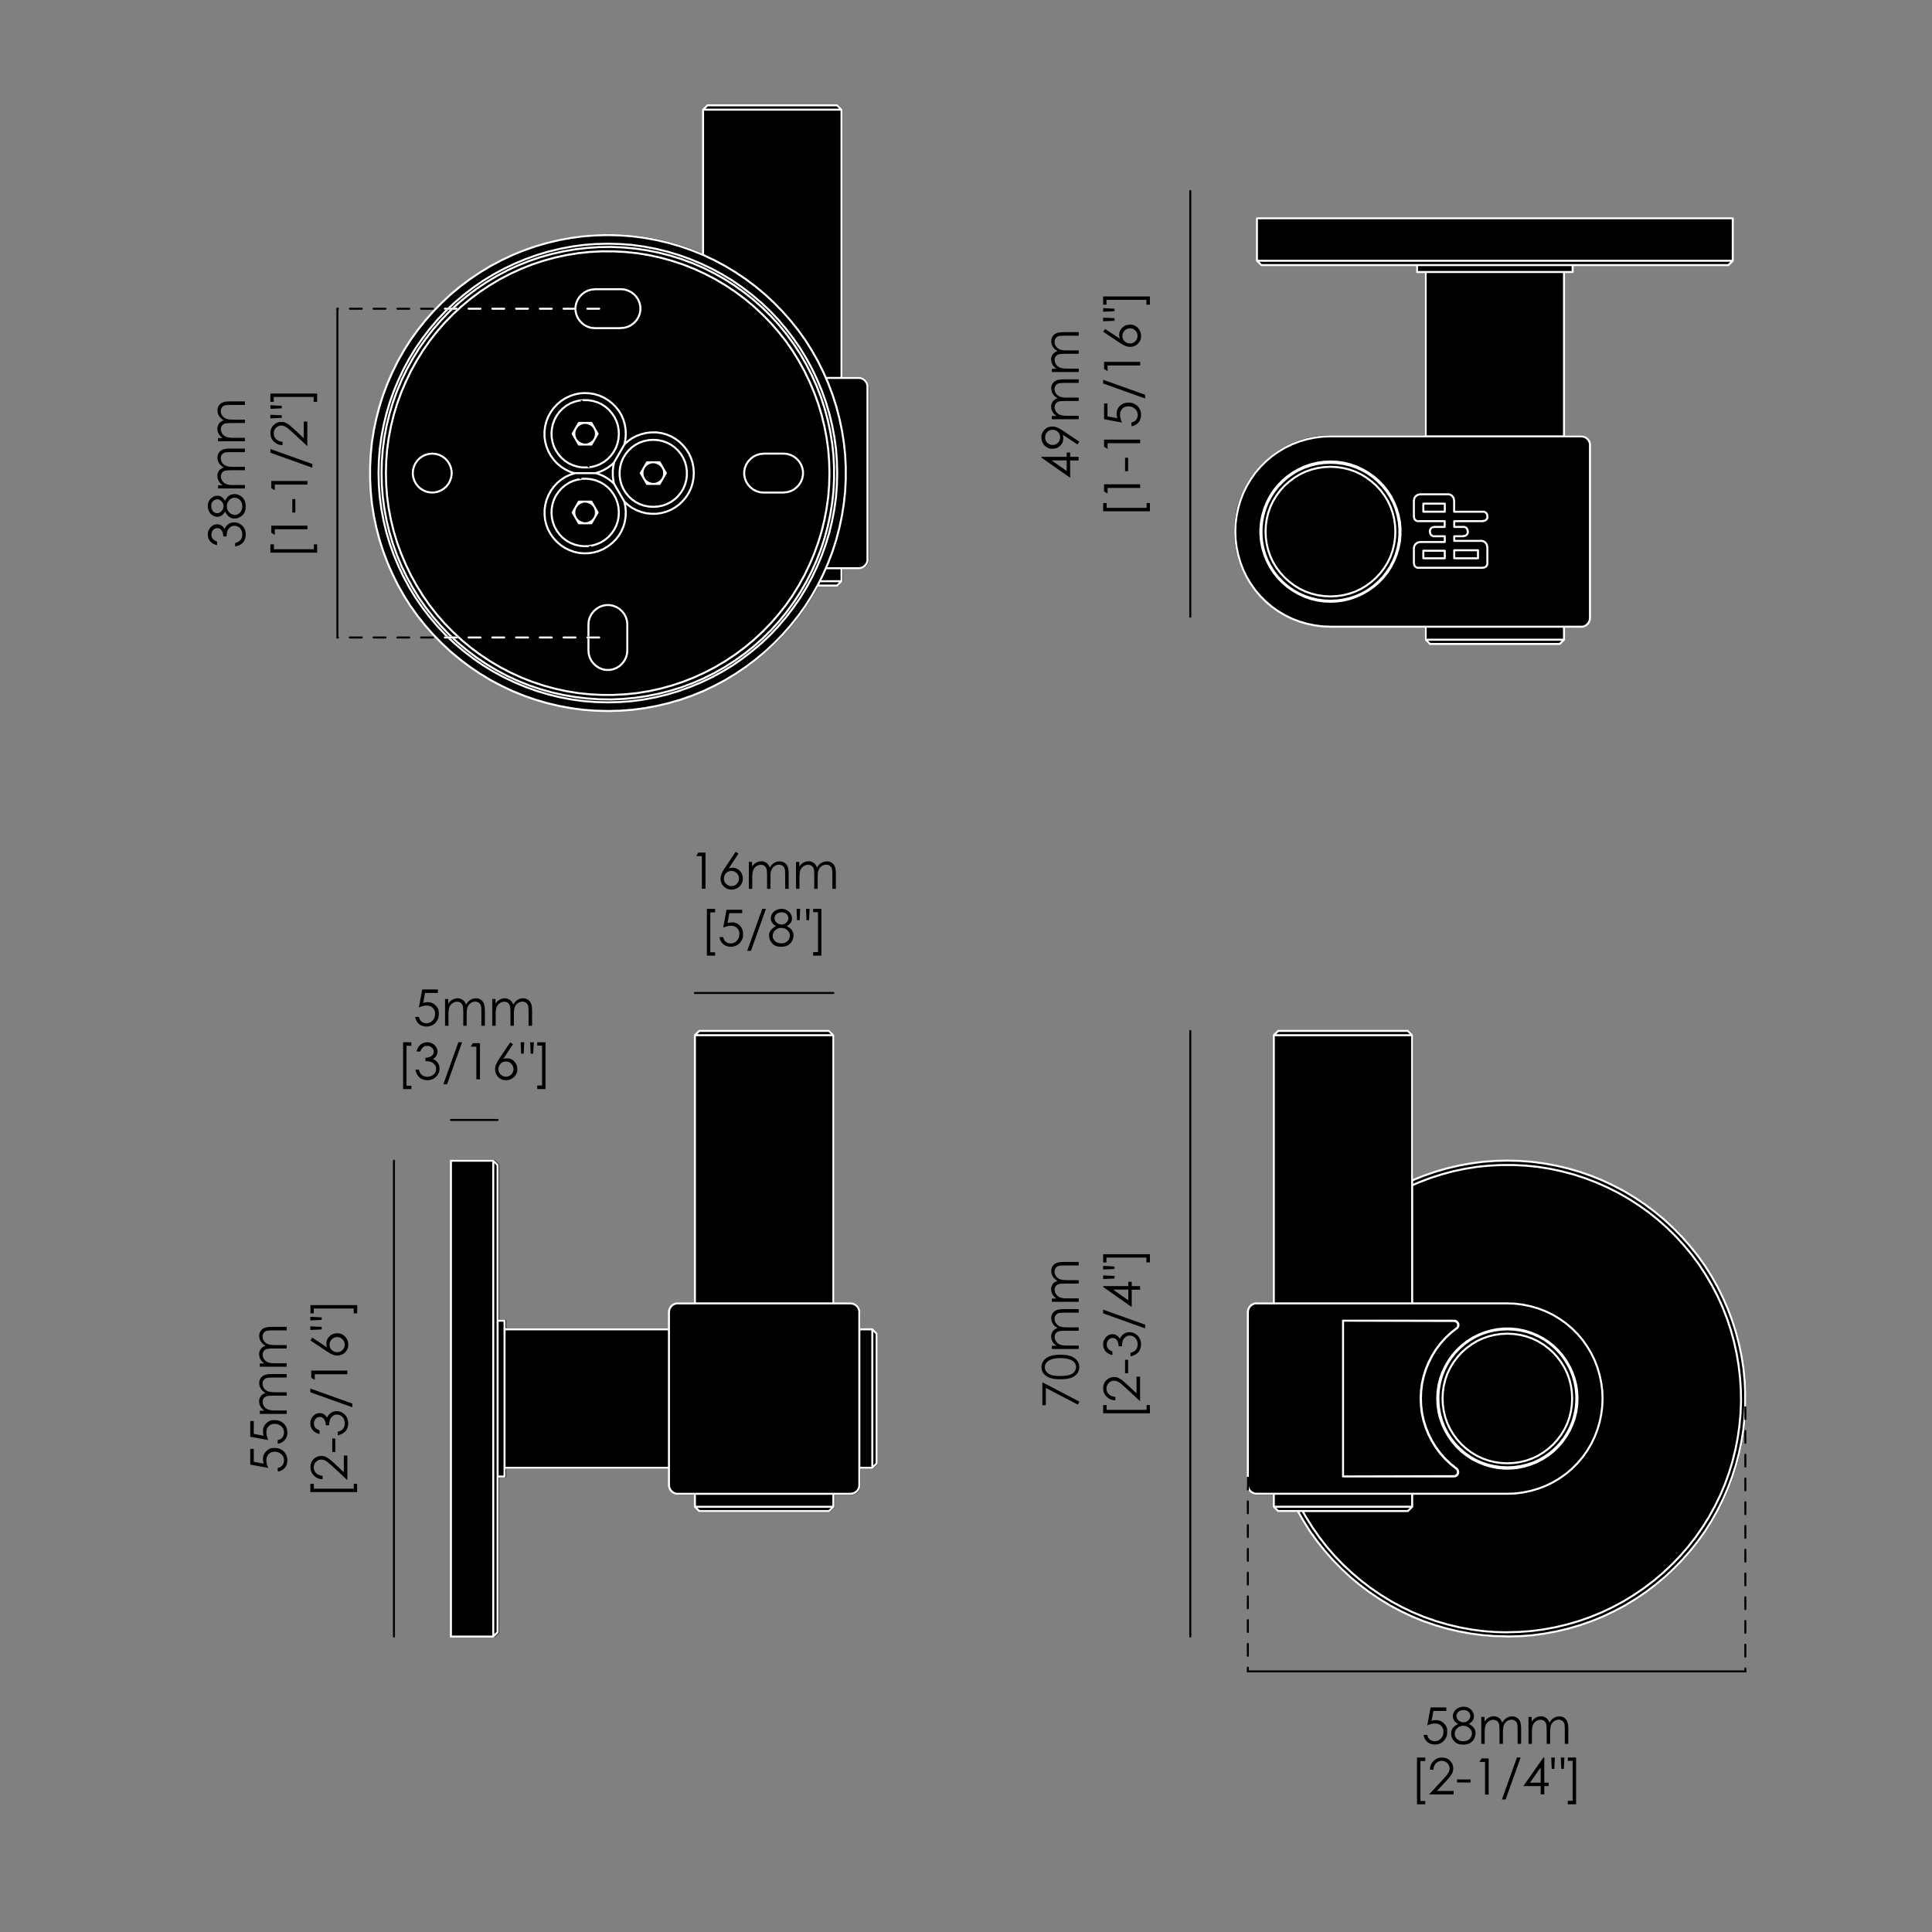 <svg xmlns="http://www.w3.org/2000/svg" id="Spacing_guide__x5B_PLEASE_HIDE_x5D_" version="1.1" viewBox="0 0 1920 1920"><rect x="0" y="0" width="1920" height="1920" fill="#808080" stroke="none"/><defs><style>.st0,.st1,.st2,.st3{fill:none;stroke-linecap:round;stroke-linejoin:round;stroke-width:2px}.st0,.st2{stroke:#000}.st1,.st3{stroke:#fff}.st2,.st3{stroke-dasharray:11.8 11.8}</style></defs><path d="m1735.4 1383.8-.6-12.2-1.3-12.2-1.9-12.1-2.5-12-3.1-11.8-3.7-11.6-4.3-11.4-4.9-11.2-5.5-10.9-6-10.6-6.6-10.3-7.1-10-7.6-9.6-8.1-9.2-8.5-8.8-9-8.3-9.4-7.8-9.8-7.3-10.1-6.8-10.5-6.3-10.8-5.7-11.1-5.2-11.3-4.6-11.5-4-11.7-3.4-11.9-2.8-12-2.2-12.1-1.6-12.2-.9-12.2-.3-12.2.3-12.2.9-12.1 1.6-12 2.2-11.9 2.8-11.7 3.4-11.5 4-9.8 4v-143.2c0-.1-.1-.3-.2-.4l-4.3-4.3s-.2-.2-.3-.2h-129.8s-.2 0-.2.2l-4.3 4.3s-.1.1-.1.2v266h-16.3l-1.7.2h-.2l-1.6.5h-.2l-1.5.8s-.1 0-.2.1l-1.3 1.1-.1.1-1.1 1.3s0 .1-.1.2l-.8 1.5v.2l-.5 1.6v.2l-.2 1.7v172.1l.2 1.7v.2l.5 1.6v.2l.8 1.5s0 .1.1.2l1.1 1.3.1.1 1.3 1.1s.1 0 .2.1l1.5.8h.2l1.6.5h.2l1.7.2h16.2v12.2c0 .1.1.2.2.3l4.3 4.3s.1.1.2.1h19.3l5.4 9.5 6.6 10.3 7.1 10 7.6 9.6 8.1 9.2 8.5 8.8 9 8.3 9.4 7.8 9.8 7.3 10.1 6.8 10.5 6.3 10.8 5.7 11.1 5.2 11.3 4.6 11.5 4 11.7 3.4 11.9 2.8 12 2.2 12.1 1.6 12.2.9 12.2.3 12.2-.3 12.2-.9 12.1-1.6 12-2.2 11.9-2.8 11.7-3.4 11.5-4 11.3-4.6 11.1-5.2 10.8-5.7 10.5-6.3 10.1-6.8 9.8-7.3 9.4-7.8 9-8.3 8.5-8.8 8.1-9.2 7.6-9.6 7.1-10 6.6-10.3 6-10.6 5.5-10.9 4.9-11.2 4.3-11.4 3.7-11.6 3.1-11.8 2.5-12 1.9-12.1 1.3-12.2.6-12.2v-12.2ZM872.1 1325c0-.1-.1-.2-.2-.3l-4.3-4.3s-.2-.2-.3-.2h-12.2V1304l-.2-1.7v-.2l-.5-1.6v-.2l-.8-1.5s0-.1-.1-.2l-1.1-1.3-.1-.1-1.3-1.1s-.1 0-.2-.1l-1.5-.8h-.2l-1.6-.5h-.2l-1.7-.2h-16.2v-266c0-.1-.1-.2-.2-.3l-4.3-4.3c-.1 0-.2-.2-.3-.2H695c-.1 0-.2.1-.3.2l-4.3 4.3s-.1.2-.2.2v266H674l-1.7.2h-.2l-1.6.5h-.2l-1.5.8s-.1 0-.2.1l-1.3 1.1-.1.1-1.1 1.3s0 .1-.1.2l-.8 1.5v.2l-.5 1.6v.2l-.2 1.7v16.2H503.1v-7.6c0-.6-.4-1-1-1h-5.9v-153.9q0-.3-.3-.6l-4.3-4.3s-.2-.1-.3-.2h-42.5c-.6 0-1 .4-1 1v472.9c0 .6.4 1 1 1h42.5c.1 0 .2-.1.3-.2l4.3-4.3s.1-.2.2-.3v-154.2h5.9c.6 0 1-.4 1-1v-7.5h161.4v16.2l.2 1.7v.2l.5 1.6v.2l.8 1.5s0 .1.1.2l1.1 1.3.1.1 1.3 1.1s.1 0 .2.1l1.5.8h.2l1.6.5h.2l1.7.2h16.2v12.3c0 .1.1.2.2.3l4.3 4.3s.2.2.3.2h129.8c.1 0 .2-.1.3-.2l4.3-4.3s.2-.2.2-.3v-12.3h16.2l1.7-.2h.2l1.6-.5h.2l1.5-.8s.1 0 .2-.1l1.3-1.1.1-.1 1.1-1.3s0-.1.1-.2l.8-1.5v-.2l.5-1.6v-.2l.2-1.7v-16.2h12.3c.1 0 .2-.1.3-.2l4.3-4.3s.1-.2.2-.3v-129.8ZM1722 215.9h-472.9c-.6 0-1 .4-1 1v42.5s0 .2.1.2l4.3 4.3s.2.2.3.2H1407v5.9c0 .6.4 1 1 1h7.6v161.4H1322l-7.9.3-7.8 1-7.7 1.6-7.6 2.3-7.4 2.9-7.1 3.5-6.8 4-6.4 4.6-6 5.1-5.6 5.6-5.1 6-4.6 6.4-4 6.8-3.5 7.1-2.9 7.4-2.3 7.6-1.6 7.7-1 7.8-.3 7.8.3 7.9 1 7.8 1.6 7.7 2.3 7.6 2.9 7.4 3.5 7.1 4 6.8 4.6 6.4 5.1 6 5.6 5.6 6 5.1 6.4 4.6 6.8 4 7.1 3.5 7.4 2.9 7.6 2.2 7.7 1.6 7.8 1 7.8.3h93.6v12.3s0 .2.1.2l4.3 4.3c.1.1.2.2.3.2h129.6c.1 0 .2-.1.3-.2l4.3-4.3s.2-.2.2-.3v-12.2h16.2l1.7-.2h.2l1.6-.5h.2l1.5-.8s.1 0 .2-.1l1.3-1.1.1-.1 1.1-1.3s0-.1.1-.2l.8-1.5v-.2l.5-1.6v-.2l.2-1.7v-172l-.2-1.7v-.2l-.5-1.6v-.2l-.8-1.5s0-.1-.1-.2l-1.1-1.3-.1-.1-1.3-1.1s-.1 0-.2-.1l-1.5-.8h-.2l-1.6-.5h-.2l-1.7-.2h-16.2V271h7.6c.6 0 1-.4 1-1v-5.9h154.2s.2 0 .3-.2l4.3-4.3.1-.2v-42.5c0-.6-.4-1-1-1ZM863.1 384.1l-.2-1.7v-.2l-.5-1.6v-.2l-.8-1.5s0-.1-.1-.2l-1.1-1.3-.1-.1-1.3-1.1s-.1 0-.2-.1l-1.5-.8h-.2l-1.6-.5h-.2l-1.7-.2h-16.2v-266c0-.1-.1-.2-.2-.3l-4.3-4.3s-.2-.2-.3-.2H703c-.1 0-.3.1-.4.2l-4.3 4.3s-.1.1-.1.2v143.3l-9.8-4-11.6-4-11.7-3.4-11.9-2.8-12-2.2-12.1-1.6-12.2-.9-12.2-.3-12.2.3-12.2.9-12.1 1.6-12 2.2-11.9 2.8-11.7 3.4-11.5 4-11.3 4.6-11.1 5.2-10.8 5.7-10.5 6.3-10.1 6.8-9.8 7.3-9.4 7.8-9 8.3-8.5 8.8-8.1 9.2-7.6 9.6-7.1 10-6.6 10.3-6 10.6-5.5 10.9-4.9 11.2-4.3 11.4-3.7 11.6-3.1 11.8-2.5 12-1.9 12.1-1.3 12.2-.6 12.2v12.2l.6 12.2 1.3 12.2 1.9 12.1 2.5 12 3.1 11.8 3.7 11.6 4.3 11.4 4.9 11.2 5.5 10.9 6 10.6 6.6 10.3 7.1 10 7.6 9.6 8.1 9.2 8.5 8.8 9 8.3 9.4 7.8 9.8 7.3 10.1 6.8 10.5 6.3 10.8 5.7 11.1 5.2 11.3 4.6 11.5 4 11.7 3.4 11.9 2.8 12 2.2 12.1 1.6 12.2.9 12.2.3 12.2-.3 12.2-.9 12.1-1.6 12-2.2 11.9-2.8 11.7-3.4 11.6-4 11.3-4.6 11.1-5.2 10.8-5.7 10.5-6.3 10.1-6.8 9.8-7.3 9.4-7.8 9-8.3 8.5-8.8 8.1-9.2 7.6-9.6 7.1-10 6.6-10.3 5.3-9.4h19.2c.1 0 .3-.1.4-.2l4.3-4.3s.1-.2.2-.2v-12.3H854l1.7-.2h.2l1.6-.5h.2l1.5-.8s.1 0 .2-.1l1.3-1.1.1-.1 1.1-1.3s0-.1.1-.2l.8-1.5v-.2l.5-1.6v-.2l.2-1.7V383.9Z"/><path d="m1498 1321.1 6.5.3 6.5.9 6.4 1.5 6.2 2.1 6 2.7 5.7 3.3 5.3 3.8 4.9 4.3 4.5 4.7 4 5.1 3.5 5.5 3 5.8 2.4 6.1 1.8 6.3 1.2 6.4.6 6.5v6.5l-.6 6.5-1.2 6.4-1.8 6.3-2.4 6.1-3 5.8-3.5 5.5-4 5.1-4.5 4.7-4.9 4.3-5.3 3.8-5.7 3.3-6 2.7-6.2 2.1-6.4 1.5-6.5.9-6.5.3-6.5-.3-6.5-.9-6.4-1.5-6.2-2.1-6-2.7-5.7-3.3-5.3-3.8-4.9-4.3-4.5-4.7-4-5.1-3.5-5.5-3-5.8-2.4-6.1-1.8-6.3-1.2-6.4-.6-6.5v-6.5l.6-6.5 1.2-6.4 1.8-6.3 2.4-6.1 3-5.8 3.5-5.5 4-5.1 4.5-4.7 4.9-4.3 5.3-3.8 5.7-3.3 6-2.7 6.2-2.1 6.4-1.5 6.5-.9zm0 4.3-6.3.3-6.3.9-6.1 1.5-6 2.1-5.7 2.7-5.4 3.3-5.1 3.8-4.7 4.2-4.2 4.7-3.8 5.1-3.3 5.4-2.7 5.7-2.1 6-1.5 6.1-.9 6.3-.3 6.3.3 6.3.9 6.3 1.5 6.1 2.1 6 2.7 5.7 3.3 5.4 3.8 5.1 4.2 4.7 4.7 4.2 5.1 3.8 5.4 3.3 5.7 2.7 6 2.1 6.1 1.5 6.3.9 6.3.3 6.3-.3 6.3-.9 6.1-1.5 6-2.1 5.7-2.7 5.4-3.3 5.1-3.8 4.7-4.2 4.2-4.7 3.8-5.1 3.3-5.4 2.7-5.7 2.1-6 1.5-6.1.9-6.3.3-6.3-.3-6.3-.9-6.3-1.5-6.1-2.1-6-2.7-5.7-3.3-5.4-3.8-5.1-4.2-4.7-4.7-4.2-5.1-3.8-5.4-3.3-5.7-2.7-6-2.1-6.1-1.5-6.3-.9zm-163.3-30.1h163.4m94.5 94.6-.3 7.8-1 7.8-1.6 7.7-2.2 7.5-2.8 7.3-3.4 7-4 6.7-4.5 6.4-5.1 6-5.5 5.5-6 5.1-6.4 4.5-6.7 4-7 3.4-7.3 2.8-7.5 2.2-7.7 1.6-7.8 1-7.8.3m0-189.2 7.8.3 7.8 1 7.7 1.6 7.5 2.2 7.3 2.8 7 3.4 6.7 4 6.4 4.5 6 5.1 5.5 5.5 5.1 6 4.5 6.4 4 6.7 3.4 7 2.8 7.3 2.2 7.5 1.6 7.7 1 7.8.3 7.8m-352.5-86 .2-1.7.5-1.6.8-1.5 1.1-1.3 1.3-1.1 1.5-.8 1.6-.5 1.7-.2m-.1.1h86m-94.6 8.6v172m257.9 8.6h-163.4m112.8-24.7.5.5.4.6.3.6.2.7v1.4l-.2.7-.3.7-.4.6-.5.5-.6.4-.6.3-.7.2h-.7m2.6-146.9-5.8 4.6-5.4 5.1-4.9 5.5-4.4 5.9-3.9 6.3-3.4 6.6-2.8 6.8-2.2 7.1-1.6 7.2-.9 7.3-.3 7.4.3 7.4.9 7.3 1.6 7.2 2.2 7.1 2.8 6.8 3.4 6.6 3.9 6.3 4.4 5.9 4.9 5.5 5.4 5.1 5.8 4.6m-2.4-146.9h.7l.7.3.6.3.6.4.5.5.4.6.3.7.2.7v1.4l-.2.7-.3.6-.4.6-.5.5m-112.9-7.6 110.4.3m-110.4-.3v154.8m110.3-.3-110.4.3m233.1-77.4-.3-6.6-.9-6.6-1.6-6.4-2.2-6.3-2.8-6-3.3-5.7-3.8-5.4-4.3-5-4.8-4.6-5.2-4.1-5.6-3.6-5.9-3-6.2-2.5-6.4-1.9-6.5-1.3-6.6-.6h-6.6l-6.6.6-6.5 1.3-6.4 1.9-6.2 2.5-5.9 3-5.6 3.6-5.2 4.1-4.8 4.6-4.3 5-3.8 5.4-3.3 5.7-2.8 6-2.2 6.3-1.6 6.4-.9 6.6-.3 6.6.3 6.6.9 6.6 1.6 6.4 2.2 6.3 2.8 6 3.3 5.7 3.8 5.4 4.3 5 4.8 4.6 5.2 4.1 5.6 3.6 5.9 3 6.2 2.5 6.4 1.9 6.5 1.3 6.6.6h6.6l6.6-.6 6.5-1.3 6.4-1.9 6.2-2.5 5.9-3 5.6-3.6 5.2-4.1 4.8-4.6 4.3-5 3.8-5.4 3.3-5.7 2.8-6 2.2-6.3 1.6-6.4.9-6.6zm-122.7-77.4h-110.4m113 7.8 1-1 .6-1.2.2-1.3-.2-1.3-.6-1.2-.9-1-1.2-.6-1.3-.2m2.4 147-5.8-4.6-5.4-5.1-4.9-5.5-4.4-5.9-3.9-6.3-3.3-6.6-2.8-6.8-2.2-7-1.6-7.2-.9-7.3-.3-7.4.3-7.4.9-7.3 1.6-7.2 2.2-7 2.8-6.8 3.3-6.6 3.9-6.3 4.4-5.9 4.9-5.5 5.4-5.1 5.8-4.6m-2.6 147.2 1.3-.2 1.2-.6.9-1 .6-1.2.2-1.3-.2-1.3-.6-1.2-1-.9m-112.7 7.7h110.4m-196.4 17.2-1.7-.2-1.6-.5-1.5-.8-1.3-1.1-1.1-1.3-.8-1.5-.5-1.6-.2-1.7m94.7 8.7h-86m41 17.2 5.7 9.9 6.5 10.3 7.1 9.9 7.6 9.5 8 9.1 8.5 8.7 8.9 8.3 9.4 7.8 9.7 7.3 10.1 6.8 10.4 6.3 10.7 5.7 11 5.2 11.3 4.6 11.5 4 11.7 3.4 11.9 2.8 12 2.2 12.1 1.6 12.1.9 12.2.3m-.1.1 12.2-.3 12.1-.9 12.1-1.6 12-2.2 11.9-2.8 11.7-3.4 11.5-4 11.3-4.6 11-5.2 10.8-5.7 10.4-6.3 10.1-6.8 9.7-7.3 9.4-7.8 8.9-8.3 8.5-8.7 8-9.1 7.6-9.5 7.1-9.9 6.5-10.3 6-10.6 5.4-10.9 4.9-11.2 4.3-11.4 3.7-11.6 3.1-11.8 2.5-11.9 1.9-12 1.2-12.1.6-12.2v-12.2l-.6-12.2-1.2-12.1-1.9-12-2.5-11.9-3.1-11.8-3.7-11.6-4.3-11.4-4.9-11.2-5.4-10.9-6-10.6-6.5-10.3-7.1-9.9-7.6-9.5-8-9.1-8.5-8.7-8.9-8.3-9.4-7.8-9.7-7.3-10.1-6.8-10.4-6.3-10.8-5.7-11-5.2-11.3-4.6-11.5-4-11.7-3.4-11.9-2.8-12-2.2-12.1-1.6-12.1-.9-12.2-.3-12.2.3-12.1.9-12.1 1.6-12 2.2-11.9 2.8-11.7 3.4-11.5 4-11.2 4.5m-108.8 328.6 3.4 6 6.4 10.2 6.9 9.9 7.4 9.5 7.9 9.1 8.4 8.7 8.8 8.2 9.2 7.8 9.6 7.3 10 6.8 10.3 6.3 10.6 5.7 10.9 5.2 11.2 4.6 11.4 4 11.6 3.4 11.7 2.8 11.9 2.2 12 1.6 12 .9 12 .3m-.1-.1 12.1-.3 12-.9 12-1.6 11.9-2.2 11.7-2.8 11.6-3.4 11.4-4 11.2-4.6 10.9-5.2 10.6-5.7 10.3-6.3 10-6.8 9.6-7.3 9.2-7.8 8.8-8.2 8.4-8.7 7.9-9.1 7.4-9.5 6.9-9.9 6.4-10.2 5.8-10.5 5.3-10.8 4.7-11.1 4.1-11.3 3.5-11.5 2.9-11.7 2.3-11.8 1.7-11.9 1.1-12 .5-12-.2-12.1-.8-12-1.4-12-2-11.9-2.6-11.8-3.2-11.6-3.8-11.4-4.4-11.2-5-11-5.6-10.7-6.1-10.4-6.6-10.1-7.2-9.7-7.7-9.3-8.1-8.9-8.6-8.5-9-8-9.4-7.5-9.8-7-10.1-6.5-10.5-6-10.8-5.4-11-4.9-11.3-4.3-11.5-3.7-11.7-3.1-11.8-2.5-11.9-1.9-12-1.2-12-.6H1492l-12 .6-12 1.2-11.9 1.9-11.8 2.5-11.6 3.1-11.5 3.7-11.3 4.3-6.4 2.8m-133.3-153.4h64.5m0 0h64.5m4.2 4.3h-68.8m.1 0h-68.8m133.2 472.9h-129m-4.2-4.3h137.6m-133.3-472.9-4.3 4.3m137.5 0-4.3-4.3m4.3 270.8v-266.6m-137.5.1v266.6m133.2 206.3 4.3-4.3m-137.5 0 4.3 4.3m-4.3-17.2v12.9m137.5 0v-12.9M871.2 1325.4v129m-4.3 4.3v-137.6m-21.5 163.4 1.7-.2 1.6-.5 1.5-.8 1.3-1.1 1.1-1.3.8-1.5.5-1.6.2-1.7m-8.7 8.7h-86m-94.6-8.6.2 1.7.5 1.6.8 1.5 1.1 1.3 1.3 1.1 1.5.8 1.6.5 1.7.2m85.9-.1h-86m180.6-17.2v8.6m0-163.4v154.8m0-163.4v8.6m-8.6-17.2 1.7.2 1.6.5 1.5.8 1.3 1.1 1.1 1.3.8 1.5.5 1.6.2 1.7m-94.7-8.7h86m-180.6 180.6v-8.6m0-154.8v-8.6m0 8.6v154.8m8.6-172h86m-94.6 8.6.2-1.7.5-1.6.8-1.5 1.1-1.3 1.3-1.1 1.5-.8 1.6-.5 1.7-.2m-179-137.4v464.3m-46.4-468.6v472.9m42.1-472.9v472.9m11.2-313.9v154.7h0m326.8-438.4H690.6m4.3-4.3h129m0 477.2h-64.5m0 0h-64.5m-4.3-4.3h68.8m0 0h68.8m43-172-4.3-4.3m0 137.6 4.3-4.3m-17.2 4.3h12.9m0-137.6H854m-359.5-163.3-4.3-4.3m0 472.9 4.3-4.3m-46.4 4.3h42.1m0-472.9h-42.1m46.4 313.8h6.9m0-154.8h-6.9m333.7-17.2v-266.6m-137.6.1v266.6m4.3-270.9-4.3 4.3m137.6 0-4.3-4.3m-322.5 434.2h163.4m0-137.6H501.4m322.5 180.6 4.3-4.3m-137.6 0 4.3 4.3m-4.3-17.2v12.9m137.6 0v-12.9M591.2 287.4H617m0 0 3.6.3 3.4 1 3.2 1.6 2.9 2.2 2.4 2.6 1.9 3 1.3 3.3.7 3.5v3.6l-.7 3.5-1.3 3.3-1.9 3-2.4 2.6-2.9 2.2-3.2 1.6-3.4 1-3.6.3m0 .1h-25.8m0 0-3.6-.3-3.4-1-3.2-1.6-2.8-2.2-2.4-2.6-1.9-3-1.3-3.3-.7-3.5V305l.7-3.5 1.3-3.3 1.9-3 2.4-2.6 2.8-2.2 3.2-1.6 3.4-1 3.6-.3m32.2 333.1v25.8m0 0-.3 3.6-1 3.4-1.6 3.2-2.2 2.9-2.6 2.4-3 1.9-3.3 1.3-3.5.7h-3.6l-3.5-.7-3.3-1.3-3-1.9-2.6-2.4-2.2-2.9-1.6-3.2-1-3.4-.3-3.6m0 0v-25.8m0 0 .3-3.6 1-3.4 1.6-3.2 2.2-2.8 2.6-2.4 3-1.9 3.3-1.3 3.5-.7h3.6l3.5.7 3.3 1.3 3 1.9 2.6 2.4 2.2 2.8 1.6 3.2 1 3.4.3 3.6M429.5 450.8l3.5.3 3.3.9 3.1 1.5 2.8 2 2.4 2.5 1.9 2.9 1.4 3.2.8 3.4.2 3.5-.5 3.4-1.1 3.3-1.6 3.1-2.2 2.7-2.6 2.3-3 1.8-3.2 1.2-3.4.6h-3.5l-3.4-.6-3.2-1.2-3-1.8-2.6-2.3-2.2-2.7-1.6-3.1-1.1-3.3-.5-3.4.2-3.5.8-3.4 1.4-3.2 1.9-2.9 2.4-2.5 2.8-2 3.1-1.5 3.3-.9 3.5-.3m329.3 0h19.8m0 0 3.6.3 3.4 1 3.2 1.6 2.8 2.2 2.4 2.6 1.9 3 1.3 3.3.7 3.5v3.6l-.7 3.5-1.3 3.3-1.9 3-2.4 2.6-2.8 2.2-3.2 1.6-3.4 1-3.6.3m0 .1h-19.8m0 0-3.6-.3-3.4-1-3.2-1.6-2.8-2.2-2.4-2.6-1.9-3-1.3-3.3-.7-3.5v-3.6l.7-3.5 1.3-3.3 1.9-3 2.4-2.6 2.8-2.2 3.2-1.6 3.4-1 3.6-.3m-379.7 19.3.3-11.9.9-11.8 1.6-11.8 2.2-11.7 2.8-11.5 3.4-11.4 4-11.2 4.6-11 5.2-10.7 5.7-10.4 6.2-10.1 6.8-9.7 7.3-9.4 7.8-9 8.2-8.6 8.7-8.1 9.1-7.6 9.5-7.2 9.8-6.6 10.2-6.1 10.5-5.6 10.8-5 11-4.4 11.2-3.8 11.4-3.2 11.6-2.6 11.7-2 11.8-1.4 11.8-.8 11.9-.2 11.9.5 11.8 1.1 11.7 1.7 11.6 2.3 11.5 2.9 11.3 3.5 11.1 4.1 10.9 4.7 10.6 5.3 10.3 5.8 10 6.4 9.7 6.9 9.3 7.4 8.9 7.9 8.4 8.3 8 8.8 7.5 9.2 7 9.6 6.5 9.9 6 10.3 5.4 10.6 4.9 10.8 4.3 11.1 3.7 11.3 3.1 11.5 2.5 11.6 1.9 11.7 1.3 11.8.6 11.9v11.9l-.6 11.9-1.3 11.8-1.9 11.7-2.5 11.6-3.1 11.5-3.7 11.3-4.3 11.1-4.9 10.8-5.4 10.6-6 10.3-6.5 9.9-7 9.6-7.5 9.2-8 8.8-8.4 8.3-8.9 7.9-9.3 7.4-9.7 6.9-10 6.4-10.3 5.8-10.6 5.3-10.9 4.7-11.1 4.1-11.3 3.5-11.5 2.9-11.6 2.3-11.7 1.7-11.8 1.1-11.9.5-11.9-.2-11.8-.8-11.8-1.4-11.7-2-11.6-2.6-11.4-3.2-11.2-3.8-11-4.4-10.8-5-10.5-5.6-10.2-6.1-9.8-6.6-9.5-7.2-9.1-7.6-8.7-8.1-8.2-8.6-7.8-9-7.3-9.4-6.8-9.7-6.2-10.1-5.7-10.4-5.2-10.7-4.6-11-4-11.2L387 529l-2.8-11.5-2.2-11.7-1.6-11.8-.9-11.8-.3-11.9m4.3-.1.3 11.7.9 11.7 1.6 11.6 2.2 11.5 2.8 11.4 3.4 11.2 4 11 4.6 10.8 5.1 10.6 5.7 10.3 6.2 10 6.7 9.6 7.2 9.2 7.7 8.8 8.2 8.4 8.6 8 9 7.5 9.4 7 9.8 6.5 10.1 6 10.4 5.4 10.7 4.9 10.9 4.3 11.2 3.7 11.3 3.1 11.5 2.5 11.6 1.9 11.7 1.2 11.7.6h11.7l11.7-.6 11.7-1.2 11.6-1.9 11.5-2.5 11.3-3.1 11.2-3.7 10.9-4.3 10.7-4.9 10.4-5.4 10.1-6 9.8-6.5 9.4-7 9-7.5 8.6-8 8.2-8.4 7.7-8.8 7.3-9.2 6.7-9.6 6.2-10 5.7-10.3 5.1-10.6 4.6-10.8 4-11 3.4-11.2 2.8-11.4 2.2-11.5 1.6-11.6.9-11.7.3-11.7-.3-11.7-.9-11.7-1.6-11.6-2.2-11.5-2.8-11.4-3.4-11.2-4-11-4.6-10.8-5.1-10.6-5.7-10.3-6.2-10-6.7-9.6-7.3-9.2-7.7-8.8-8.2-8.4-8.6-8-9-7.5-9.4-7-9.8-6.5-10.1-6-10.4-5.4-10.7-4.9-10.9-4.3-11.2-3.7-11.3-3.1-11.5-2.5-11.6-1.9-11.7-1.2-11.7-.6H598l-11.7.6-11.7 1.2-11.6 1.9-11.5 2.5-11.3 3.1-11.2 3.7-10.9 4.3-10.7 4.9-10.4 5.4-10.1 6-9.8 6.5-9.4 7-9 7.5-8.6 8-8.2 8.4-7.7 8.8-7.2 9.2-6.7 9.6-6.2 10-5.7 10.3-5.1 10.6-4.6 10.8-4 11-3.4 11.2-2.8 11.4-2.2 11.5-1.6 11.6-.9 11.7zm226.8-10.7-.6 2.6-.4 2.7-.3 2.7v5.4l.3 2.7.4 2.7.6 2.6m10.2 17.7 3.7 3.3 4.1 2.9 4.5 2.3 4.7 1.8 4.9 1.2 5 .5h5l5-.8 4.8-1.3 4.6-1.9 4.4-2.5 4-3 3.6-3.5 3.2-3.9 2.7-4.3 2.1-4.6 1.5-4.8.9-4.9.3-5-.3-5-.9-4.9-1.5-4.8-2.1-4.6-2.7-4.3-3.2-3.9-3.6-3.5-4-3-4.4-2.5-4.6-1.9-4.8-1.3-5-.7h-5l-5 .5-4.9 1.2-4.7 1.7-4.5 2.3-4.1 2.9-3.7 3.3m-10.2 39.2-2-1.9-2.1-1.7-2.2-1.6-2.3-1.4-2.4-1.3-2.5-1.1-2.5-.9-2.6-.8m-20.4.1-4.8 1.6-4.5 2.1-4.2 2.7-3.9 3.2-3.4 3.7-3 4.1-2.4 4.4-1.9 4.7-1.3 4.9-.7 5v5l.5 5 1.2 4.9 1.8 4.7 2.4 4.4 2.9 4.1 3.4 3.7 3.8 3.3 4.2 2.8 4.5 2.2 4.7 1.7 4.9 1.1 5 .4 5-.2 5-.8 4.8-1.4 4.6-2 4.3-2.6 4-3.1 3.6-3.5 3.1-4 2.6-4.3 2-4.6 1.4-4.8.8-5 .2-5-.4-5-1-4.9m-10.2-17.9 2.9 5.1 3 5.2 4.3 7.4m0-56.8 1-4.9.4-5-.2-5-.8-5-1.4-4.8-2-4.6-2.6-4.3-3.1-3.9-3.6-3.5-4-3.1-4.3-2.6-4.6-2-4.8-1.4-5-.8-5-.2-5 .4-4.9 1.1-4.7 1.7-4.5 2.2-4.2 2.8-3.8 3.3-3.4 3.7-2.9 4.1-2.4 4.4-1.8 4.7-1.2 4.9-.6 5v5l.7 5 1.3 4.9 1.9 4.7 2.4 4.4 3 4.1 3.4 3.7 3.9 3.2 4.2 2.7 4.5 2.2 4.8 1.6m.1-.2h20.5m0 0 2.6-.8 2.5-.9 2.5-1.1 2.4-1.3 2.3-1.4 2.2-1.6 2.1-1.7 2-1.9m10.1-17.8-2.9 5.1-3 5.2-4.3 7.4m38.9 0h1.4l1.4.4 1.3.5 1.3.6 1.2.8 1.1.9.9 1.1.8 1.2m-18.7-.1.8-1.2.9-1.1 1.1-.9 1.2-.8 1.3-.6 1.3-.5 1.4-.3h1.4m-.1 21.5h-1.4l-1.4-.4-1.3-.5-1.3-.6-1.2-.8-1.1-.9-.9-1.1-.8-1.2m18.8.1-.8 1.2-.9 1.1-1.1.9-1.2.8-1.3.6-1.3.5-1.4.3h-1.4m9.4-16.1.6 1.3.5 1.3.3 1.4v2.8l-.3 1.4-.5 1.3-.6 1.3m-18.7-.1-.6-1.3-.5-1.3-.3-1.4v-2.8l.3-1.4.5-1.3.6-1.3m21.8 5.5-6.2-10.8m0 21.5 6.2-10.7M643 480.9h12.4m-18.6-10.7 6.2 10.7m0-21.5-6.2 10.8m18.7-10.8h-12.4m6.1 44.3 4.6-.3 4.5-.9 4.3-1.5 4.1-2.1 3.7-2.6 3.3-3.1 2.9-3.5 2.4-3.9 1.8-4.2 1.2-4.4.6-4.5v-4.6l-.6-4.5-1.2-4.4-1.8-4.2-2.4-3.9-2.9-3.5-3.3-3.1-3.7-2.6-4.1-2.1-4.3-1.5-4.5-.9-4.6-.3-4.6.3-4.5.9-4.3 1.5-4.1 2.1-3.7 2.6-3.3 3.1-2.9 3.5-2.4 3.9-1.8 4.2-1.2 4.4-.6 4.5v4.6l.6 4.5 1.2 4.4 1.8 4.2 2.4 3.9 2.9 3.5 3.3 3.1 3.7 2.6 4.1 2.1 4.3 1.5 4.5.9zm-58.4 10.9-.8 1.2-.9 1.1-1.1.9-1.2.8-1.3.6-1.3.5-1.4.3h-1.4m9.4-16.1.6 1.3.5 1.3.3 1.4v2.8l-.3 1.4-.5 1.3-.6 1.3m-9.3-16.2h1.4l1.4.4 1.3.5 1.3.6 1.2.8 1.1.9.9 1.1.8 1.2m-18.7-.1.8-1.2.9-1.1 1.1-.9 1.2-.8 1.3-.6 1.3-.5 1.4-.3h1.4m-9.4 16.1-.6-1.3-.5-1.3-.3-1.4v-2.8l.3-1.4.5-1.3.6-1.3m9.3 16.2h-1.4l-1.4-.4-1.3-.5-1.3-.6-1.2-.8-1.1-.9-.9-1.1-.8-1.2m3.2 5.5h12.4m-18.6-10.7 6.2 10.7m0-21.5-6.2 10.8m18.6-10.8h-12.4m18.6 10.8-6.2-10.8m0 21.5 6.2-10.7m-41.4-16.8-2 4.1-1.4 4.3-.8 4.5-.2 4.6.4 4.6 1 4.5 1.6 4.3 2.2 4 2.7 3.7 3.2 3.3 3.6 2.8 4 2.3 4.2 1.7 4.4 1.1 4.5.5h4.6c0-.1 4.5-.8 4.5-.8l4.4-1.3 4.2-1.9 3.9-2.5 3.5-3 3-3.4 2.6-3.8 2-4.1 1.4-4.3.8-4.5.2-4.6-.4-4.6-1-4.5-1.6-4.3-2.2-4-2.7-3.7-3.2-3.3-3.6-2.8-4-2.3-4.2-1.7-4.4-1.1-4.5-.5h-4.6c0 .1-4.5.8-4.5.8l-4.4 1.3-4.2 1.9-3.9 2.5-3.5 3-3 3.4zm19.7-56.1-.6-1.3-.5-1.3-.3-1.4v-2.8l.3-1.4.5-1.3.6-1.3m9.3 16.2h-1.4l-1.4-.4-1.3-.5-1.3-.6-1.2-.8-1.1-.9-.9-1.1-.8-1.2m18.7.1-.8 1.2-.9 1.1-1.1.9-1.2.8-1.3.6-1.3.5-1.4.3h-1.4m9.4-16.1.6 1.3.5 1.3.3 1.4v2.8l-.3 1.4-.5 1.3-.6 1.3m-9.3-16.2h1.4l1.4.4 1.3.5 1.3.6 1.2.8 1.1.9.9 1.1.8 1.2m-18.7-.1.8-1.2.9-1.1 1.1-.9 1.2-.8 1.3-.6 1.3-.5 1.4-.3h1.4m-6.3 0-6.2 10.8m18.6-10.8h-12.4m18.6 10.8-6.2-10.8m0 21.5 6.2-10.7m-18.6 10.7h12.4m-18.6-10.7 6.2 10.7m35.3-27.5-2.6-3.8-3-3.4-3.5-3-3.9-2.5-4.2-1.9-4.4-1.3-4.5-.7h-4.6c0-.1-4.5.4-4.5.4l-4.4 1.1-4.2 1.7-4 2.3-3.6 2.8-3.2 3.3-2.7 3.7-2.2 4-1.6 4.3-1 4.5-.4 4.6.2 4.6.8 4.5 1.4 4.3 2 4.1 2.6 3.8 3 3.4 3.5 3 3.9 2.5 4.2 1.9 4.4 1.3 4.5.7h4.6c0 .1 4.5-.4 4.5-.4l4.4-1.1 4.2-1.7 4-2.3 3.6-2.8 3.2-3.3 2.7-3.7 2.2-4 1.6-4.3 1-4.5.4-4.6-.2-4.6-.8-4.5-1.4-4.3zm242.9 150.4 1.7-.2 1.6-.5 1.5-.8 1.3-1.1 1.1-1.3.8-1.5.5-1.6.2-1.7m-8.7 8.7h-32.6m41.2-180.5-.2-1.7-.5-1.6-.8-1.5-1.1-1.3-1.3-1.1-1.5-.8-1.6-.5-1.7-.2m-32.6.1h32.6m8.7 8.6v172m-258 150.4-12.2-.3-12.1-.9-12.1-1.6-12-2.2-11.8-2.8-11.7-3.4-11.5-4-11.3-4.6-11-5.2-10.8-5.7-10.4-6.3-10.1-6.8-9.7-7.3-9.4-7.8-8.9-8.3-8.5-8.7-8-9.1-7.6-9.5-7.1-9.9-6.5-10.3-6-10.6-5.4-10.9-4.9-11.2-4.3-11.4-3.7-11.6-3.1-11.8-2.5-11.9-1.9-12-1.2-12.1-.6-12.2V464l.6-12.2 1.2-12.1 1.9-12 2.5-11.9 3.1-11.8 3.7-11.6 4.3-11.4 4.9-11.2 5.4-10.9 6-10.6 6.5-10.3 7.1-9.9 7.6-9.5 8-9.1 8.5-8.7 8.9-8.3 9.4-7.8 9.7-7.3 10.1-6.8 10.4-6.3 10.8-5.7 11-5.2 11.3-4.6 11.5-4 11.7-3.4 11.8-2.8 12-2.2 12.1-1.6 12.1-.9 12.2-.3 12.2.3 12.1.9 12.1 1.6 12 2.2 11.9 2.8 11.7 3.4 11.5 4 11.3 4.6 11 5.2 10.7 5.7 10.4 6.3 10.1 6.8 9.7 7.3 9.4 7.8 8.9 8.3 8.5 8.7 8 9.1 7.6 9.5 7.1 9.9 6.5 10.3 6 10.6 5.4 10.9 4.9 11.2 4.3 11.4 3.7 11.6 3.1 11.8 2.5 11.9 1.9 12 1.3 12.1.6 12.2v12.2l-.6 12.2-1.3 12.1-1.9 12-2.5 11.9-3.1 11.8-3.7 11.6-4.3 11.4-4.9 11.2-5.4 10.9-6 10.6-6.5 10.3-7.1 9.9-7.6 9.5-8 9.1-8.5 8.7-8.9 8.3-9.4 7.8-9.7 7.3-10.1 6.8-10.4 6.3-10.7 5.7-11 5.2-11.3 4.6-11.5 4-11.7 3.4-11.9 2.8-12 2.2-12.1 1.6-12.1.9zm0-8.6-11.9-.3-11.9-.9-11.8-1.6-11.7-2.2-11.6-2.8-11.4-3.4-11.2-4-11-4.6-10.8-5.1-10.5-5.7-10.2-6.2-9.8-6.8-9.5-7.3-9.1-7.7-8.7-8.2-8.2-8.7-7.7-9.1-7.3-9.5-6.8-9.8-6.2-10.2-5.7-10.5-5.1-10.8-4.6-11-4-11.2L384 529l-2.8-11.6-2.2-11.7-1.6-11.8-.9-11.9-.3-11.9.3-11.9.9-11.9 1.6-11.8 2.2-11.7 2.8-11.6 3.4-11.4 4-11.2 4.6-11 5.1-10.8 5.7-10.5 6.2-10.2 6.8-9.8 7.3-9.5 7.7-9.1 8.2-8.7 8.7-8.2 9.1-7.7 9.5-7.3 9.8-6.8 10.2-6.2 10.5-5.7 10.8-5.1 11-4.6 11.2-4 11.4-3.4 11.6-2.8 11.7-2.2 11.8-1.6 11.9-.9 11.9-.3 11.9.3 11.9.9 11.8 1.6 11.7 2.2L663 250l11.4 3.4 11.2 4 11 4.6 10.8 5.1 10.5 5.7 10.2 6.2 9.8 6.8 9.5 7.3 9.1 7.7 8.7 8.2 8.2 8.7 7.7 9.1 7.3 9.5 6.8 9.8 6.2 10.2 5.7 10.5 5.1 10.8 4.6 11 4 11.2 3.4 11.4 2.8 11.6 2.2 11.7 1.6 11.8.9 11.9.3 11.9-.3 11.9-.9 11.9-1.6 11.8-2.2 11.7-2.8 11.6-3.4 11.4-4 11.2-4.6 11-5.1 10.8-5.7 10.5-6.2 10.2-6.8 9.8-7.3 9.5-7.7 9.1-8.2 8.7-8.7 8.2-9.1 7.7-9.5 7.3-9.8 6.8-10.2 6.2-10.5 5.7-10.8 5.1-11 4.6-11.2 4-11.4 3.4-11.6 2.8-11.7 2.2-11.8 1.6-11.9.9zm232.2-589H698.7m4.3-4.3h129m-17.3 472.9h21.5m-4.2 4.3h-19.5m23.8-206.3V109m-137.6 0v144.4m4.3-148.7-4.3 4.3m137.6 0-4.3-4.3m4.3 472.9v-12.9m-4.3 17.2 4.3-4.3M1550 640h-64.5m.1 0h-64.5m-4.3-4.3h68.8m0 0h68.8m-232.2-12.9-7.8-.3-7.8-1-7.7-1.6-7.5-2.2-7.3-2.8-7-3.4-6.7-4-6.4-4.5-6-5.1-5.5-5.5-5.1-6-4.5-6.4-4-6.7-3.4-7-2.8-7.3-2.2-7.5-1.6-7.7-1-7.8-.3-7.8m0 0 .3-7.8 1-7.8 1.6-7.7 2.2-7.5 2.8-7.3 3.4-7 4-6.7 4.5-6.4 5.1-6 5.5-5.5 6-5.1 6.4-4.5 6.7-4 7-3.4 7.3-2.8 7.5-2.2 7.7-1.6 7.8-1 7.8-.3m113.6 113.7h-21.3m0 7.5h21.3m0 0v-7.5m-21.3 0v7.5m71.1 68h-163.4m113.6-122.3h-21.3m0 0v7.9m0 .1h21.3m0 0v-7.9m33 54.2v-7.9m0-.1h-23.6m0 0v7.9m0 .1h23.6m-63.7-57.4v16.1m6.2-22.3-2.6.6-2.1 1.6-1.1 1.8-.4 2.2m33.9-6.2h-27.6m33.7 6.2-.6-2.7-1.6-2.1-1.8-1.1-2.1-.4m6.1 17.4v-11.1m28.8 11.1h-28.7m28.7 0h.8l.8.3.7.4.7.5.5.7.4.7.2.8v.8m.2.9v-.8m0 .8v.8l-.3.8-.4.7-.5.6-.7.5-.7.4-.8.2h-.8m-28.8.3h28.7m-28.7 5.7v-5.7m9.2 5.7h-9.2m9.2 0h.8l.8.3.7.4.7.5.5.7.4.7.2.8v.8m.2.8v-.7m0 .7v.8l-.3.8-.4.7-.5.6-.7.5-.7.4-.8.2h-.8m-9.3.3h9.3m-9.3 4.6v-4.6m26.8 4.6h-26.8m32.9 6.2-.6-2.7-1.6-2.1-1.8-1.1-2.1-.4m6.1 22.5v-16.1m0 16.1v.8l-.3.8-.4.7-.5.7-.7.5-.7.4-.8.2h-.8m-64.5.2h64.4m-64.4 0h-.8l-.8-.3-.7-.4-.7-.5-.5-.7-.4-.7-.2-.8v-.8m-.2-15.1v15m6.3-21.3-2.7.6-2.1 1.6-1.1 1.8-.4 2.2m30.7-6.2h-24.4m24.4-5.7v5.7m-10.5-5.7h10.4m-10.4 0h-.8l-.8-.3-.7-.4-.7-.5-.5-.6-.4-.7-.2-.8v-.8m-.2-.9v.7m0-.7v-.8l.3-.8.4-.7.5-.7.7-.5.7-.4.8-.2h.8m10.5-.2h-10.4m10.4-5.7v5.7m-26.3-5.7h26.4m-26.4 0h-.8l-.8-.3-.7-.4-.7-.5-.5-.7-.4-.7-.2-.8v-.8m-83.1-55.1-6.6.3-6.6.9-6.4 1.6-6.3 2.2-6 2.8-5.7 3.3-5.4 3.8-5 4.3-4.6 4.8-4.1 5.2-3.6 5.6-3 5.9-2.5 6.2-1.9 6.4-1.3 6.5-.6 6.6v6.6l.6 6.6 1.3 6.5 1.9 6.4 2.5 6.2 3 5.9 3.6 5.6 4.1 5.2 4.6 4.8 5 4.3 5.4 3.8 5.7 3.3 6 2.8 6.3 2.2 6.4 1.6 6.6.9 6.6.3 6.6-.3 6.6-.9 6.4-1.6 6.3-2.2 6-2.8 5.7-3.3 5.4-3.8 5-4.3 4.6-4.8 4.1-5.2 3.6-5.6 3-5.9 2.5-6.2 1.9-6.4 1.3-6.5.6-6.6V525l-.6-6.6-1.3-6.5-1.9-6.4-2.5-6.2-3-5.9-3.6-5.6-4.1-5.2-4.6-4.8-5-4.3-5.4-3.8-5.7-3.3-6-2.8-6.3-2.2-6.4-1.6-6.6-.9zm0-25h163.4m85.9 189.2h-86m94.6-8.6-.2 1.7-.5 1.6-.8 1.5-1.1 1.3-1.3 1.1-1.5.8-1.6.5-1.7.2m8.7-180.7v172m-8.6-180.6 1.7.2 1.6.5 1.5.8 1.3 1.1 1.1 1.3.8 1.5.5 1.6.2 1.7m-94.6-8.7h86m146.1-170.2h-464.3m468.6-46.5h-472.9m472.9 42.2h-472.9m313.8 11.2h-154.8M1322.2 597l-6.5-.3-6.5-.9-6.4-1.5-6.2-2.1-6-2.7-5.7-3.3-5.3-3.8-4.9-4.3-4.5-4.7-4-5.1-3.5-5.5-3-5.8-2.4-6.1-1.8-6.3-1.2-6.4-.6-6.5v-6.5l.6-6.5 1.2-6.4 1.8-6.3 2.4-6.1 3-5.8 3.5-5.5 4-5.1 4.5-4.7 4.9-4.3 5.3-3.8 5.7-3.3 6-2.7 6.2-2.1 6.4-1.5 6.5-.9 6.5-.3 6.5.3 6.5.9 6.4 1.5 6.2 2.1 6 2.7 5.7 3.3 5.3 3.8 4.9 4.3 4.5 4.7 4 5.1 3.5 5.5 3 5.8 2.4 6.1 1.8 6.3 1.2 6.4.6 6.5v6.5l-.6 6.5-1.2 6.4-1.8 6.3-2.4 6.1-3 5.8-3.5 5.5-4 5.1-4.5 4.7-4.9 4.3-5.3 3.8-5.7 3.3-6 2.7-6.2 2.1-6.4 1.5-6.5.9zm0-4.3 6.3-.3 6.3-.9 6.1-1.5 6-2.1 5.7-2.7 5.4-3.3 5.1-3.8 4.7-4.2 4.3-4.7 3.8-5.1 3.3-5.4 2.7-5.7 2.1-6 1.5-6.1.9-6.3.3-6.3-.3-6.3-.9-6.3-1.5-6.1-2.1-6-2.7-5.7-3.3-5.4-3.8-5.1-4.3-4.7-4.7-4.2-5.1-3.8-5.4-3.3-5.7-2.7-6-2.1-6.1-1.5-6.3-.9-6.3-.3-6.3.3-6.3.9-6.1 1.5-6 2.1-5.7 2.7-5.4 3.3-5.1 3.8-4.7 4.2-4.3 4.7-3.8 5.1-3.3 5.4-2.7 5.7-2.1 6-1.5 6.1-.9 6.3-.3 6.3.3 6.3.9 6.3 1.5 6.1 2.1 6 2.7 5.7 3.3 5.4 3.8 5.1 4.3 4.7 4.7 4.2 5.1 3.8 5.4 3.3 5.7 2.7 6 2.1 6.1 1.5 6.3.9zM1550 640l4.3-4.3m-137.5 0 4.3 4.3m-4.3-17.2v12.9m137.5 0v-12.9m163.4-359.4 4.3-4.3m-472.9 0 4.3 4.3m-4.3-46.5V259m472.9.1V217m-313.8 46.4v6.9m154.7 0v-6.9m-146.1 6.9v163.4m137.5-.1V270.2" class="st1"/><path d="M1035.9 1396.5v-22.8l36.8 19.2-1.5 3-31.9-16.6v17.2zM1053.9 1370.7c-4.7 0-8.4-.5-11-1.5s-4.5-2.5-5.9-4.3-2-3.9-2-6.2.7-4.4 2-6.3 3.4-3.4 6-4.5c2.7-1.1 6.3-1.6 10.8-1.6s8.1.5 10.8 1.6q4.05 1.65 6 4.5c1.4 1.9 2 4 2 6.3s-.7 4.4-2 6.2-3.3 3.3-5.9 4.3-6.3 1.5-11 1.5Zm0-3.3c4.1 0 7.1-.4 9.2-1.1s3.7-1.8 4.7-3.2 1.6-2.9 1.6-4.5-.5-3.1-1.6-4.5-2.6-2.4-4.7-3.1c-2.6-.9-5.6-1.3-9.2-1.3s-6.6.4-8.9 1.2q-3.45 1.2-5.1 3.3c-1.1 1.4-1.6 2.9-1.6 4.5s.5 3.1 1.6 4.5 2.6 2.5 4.7 3.2 5.2 1.1 9.2 1.1ZM1045.3 1340.8v-3.4h4.6c-1.7-1.2-2.9-2.4-3.7-3.7-1-1.7-1.6-3.5-1.6-5.5s.3-2.5.8-3.7 1.2-2.1 2-2.8 2-1.4 3.6-1.9c-2.1-1.1-3.7-2.6-4.7-4.3-1.1-1.7-1.6-3.5-1.6-5.5s.5-3.5 1.4-4.9 2.2-2.4 3.9-3.1 4.2-1 7.5-1h14.5v3.5h-14.5c-2.8 0-4.8.2-5.9.6s-1.9 1.1-2.6 2.1-1 2.2-1 3.5.5 3.2 1.5 4.5 2.3 2.4 3.9 3 4.3.9 8.2.9h10.4v3.4h-13.6c-3.2 0-5.4.2-6.5.6s-2.1 1.1-2.8 2.1-1 2.2-1 3.5.5 3.1 1.4 4.4c1 1.4 2.2 2.4 3.8 3.1s4.1 1 7.4 1h11.3v3.4h-26.6ZM1045.3 1293.9v-3.4h4.6c-1.7-1.2-2.9-2.4-3.7-3.7-1-1.7-1.6-3.5-1.6-5.5s.3-2.5.8-3.7 1.2-2.1 2-2.8 2-1.4 3.6-1.9c-2.1-1.1-3.7-2.6-4.7-4.3-1.1-1.7-1.6-3.5-1.6-5.5s.5-3.5 1.4-4.9 2.2-2.4 3.9-3.1 4.2-1 7.5-1h14.5v3.5h-14.5c-2.8 0-4.8.2-5.9.6s-1.9 1.1-2.6 2.1-1 2.2-1 3.5.5 3.2 1.5 4.5 2.3 2.4 3.9 3 4.3.9 8.2.9h10.4v3.4h-13.6c-3.2 0-5.4.2-6.5.6s-2.1 1.1-2.8 2.1-1 2.2-1 3.5.5 3.1 1.4 4.4c1 1.4 2.2 2.4 3.8 3.1s4.1 1 7.4 1h11.3v3.4h-26.6ZM1096.3 1404.5v-8.2h3.5v4.8h39.7v-4.8h3.3v8.2zM1108.4 1388.2v3.4c-3.5 0-6.4-1.3-8.7-3.6s-3.4-5.1-3.4-8.4 1.1-6 3.2-8 4.6-3.1 7.5-3.1 3.9.5 5.7 1.5 4.2 2.9 7.2 5.7l9.6 9v-16.6h3.5v24.4l-14.8-13.7q-4.5-4.2-6.6-5.4c-1.4-.8-3-1.3-4.6-1.3s-3.8.8-5.2 2.3c-1.5 1.5-2.2 3.4-2.2 5.5s.8 4.2 2.3 5.7 3.7 2.4 6.4 2.6ZM1118.1 1364.7v-13.4h3v13.4zM1105.5 1343v3.7c-3-.7-5.2-1.9-6.8-3.8s-2.4-4.1-2.4-6.7.4-3.6 1.3-5.2 2-2.9 3.5-3.8c1.4-.9 3-1.3 4.5-1.3 3.1 0 5.5 1.5 7.3 4.6.7-1.7 1.7-3.1 3.1-4.3 1.9-1.6 4-2.3 6.4-2.3s4 .5 5.8 1.6 3.3 2.5 4.3 4.4 1.5 3.9 1.5 6.2-.9 5.7-2.7 7.7c-1.8 2.1-4.4 3.4-7.8 4.1v-3.5q3.45-.9 5.1-2.7c1.3-1.5 2-3.4 2-5.7s-.8-4.7-2.3-6.3c-1.6-1.6-3.4-2.4-5.5-2.4s-2.7.4-3.9 1.2-2.1 1.8-2.8 3.2c-.6 1.3-1 3.4-1.1 6.2h-3.3q0-2.4-.9-4.5c-.6-1.4-1.3-2.3-2.2-2.9s-1.9-.9-2.9-.9c-1.6 0-2.9.6-4.1 1.9-1.1 1.2-1.7 2.8-1.7 4.7s.4 2.9 1.3 4 2.3 2.1 4.4 2.9ZM1096.3 1301.5l41.7 14.9v3.7l-41.7-14.9v-3.8ZM1096.3 1278.8v-.7h25v-4.3h3.4v4.3h8.3v3.6h-8.3v17.2l-28.5-20Zm25 2.8h-15.1l15.1 10.6zM1107.6 1258.6v2.5l-11.3.5v-3.6zm0 9.5v2.5l-11.3.5v-3.6l11.3.5ZM1142.8 1246.4v8.2h-3.5v-4.8h-39.7v4.8h-3.3v-8.2zM1437.3 1696.9v3.4h-12.8l-1.8 9.8c1.6-.5 3-.7 4.2-.7q4.95 0 8.1 3.3c3.15 3.3 3.2 5 3.2 8.4s-.5 4.5-1.6 6.5-2.6 3.5-4.4 4.5c-1.9 1.1-4 1.6-6.5 1.6s-5.4-.9-7.4-2.7q-3-2.7-3.6-6.9h3.7c.3 1.4.7 2.5 1.4 3.4s1.5 1.6 2.6 2.1 2.2.8 3.5.8c2.4 0 4.4-.9 6.1-2.7s2.5-4 2.5-6.7-.8-4.4-2.3-5.9-3.6-2.3-6.1-2.3-4.7.6-7.7 1.9l3.3-17.9h15.6ZM1459.6 1713.2c2.4 1.2 4.2 2.6 5.2 4.1 1.1 1.5 1.6 3.3 1.6 5.3s-.9 5.2-2.7 7.3c-2.2 2.6-5.4 3.9-9.5 3.9s-7-1.1-9-3.4c-2.1-2.3-3.1-4.8-3.1-7.5s.5-3.8 1.6-5.4 2.9-3 5.4-4.3c-1.8-.9-3.1-2-4-3.4s-1.3-2.8-1.3-4.3.5-3.1 1.4-4.6 2.2-2.7 3.9-3.5c1.7-.9 3.4-1.3 5.4-1.3s3.6.4 5.2 1.3 2.8 2 3.7 3.5 1.4 3 1.4 4.7-.4 3.1-1.3 4.3c-.9 1.3-2.1 2.4-3.8 3.3Zm-5.2 1.8c-2.5 0-4.5.8-6.2 2.4s-2.5 3.5-2.5 5.6.4 2.6 1.1 3.7q1.05 1.8 3 2.7c1.95.9 2.8 1 4.5 1 2.6 0 4.7-.8 6.2-2.3s2.3-3.4 2.3-5.4-.8-3.8-2.5-5.3-3.6-2.3-5.9-2.3Zm-.2-15.5c-2 0-3.6.6-4.9 1.7-1.3 1.2-1.9 2.6-1.9 4.2s.7 3 2.1 4.3 3 1.9 4.9 1.9 2.3-.3 3.4-.9 1.9-1.4 2.5-2.4.9-2 .9-3.1-.6-2.8-1.8-4-2.9-1.8-5.1-1.8ZM1471.9 1706.3h3.4v4.6c1.2-1.7 2.4-2.9 3.7-3.7 1.7-1 3.5-1.6 5.5-1.6s2.5.3 3.7.8 2.1 1.2 2.8 2 1.4 2 1.9 3.6c1.1-2.1 2.6-3.7 4.3-4.7 1.7-1.1 3.5-1.6 5.5-1.6s3.5.5 4.9 1.4 2.4 2.2 3.1 3.9 1 4.2 1 7.5v14.5h-3.5v-14.5c0-2.8-.2-4.8-.6-5.9s-1.1-1.9-2.1-2.6-2.2-1-3.5-1-3.2.5-4.5 1.5-2.4 2.3-3 3.9-.9 4.3-.9 8.2v10.4h-3.4v-13.6c0-3.2-.2-5.4-.6-6.5s-1.1-2.1-2.1-2.8-2.2-1-3.5-1-3.1.5-4.4 1.4c-1.4 1-2.4 2.2-3.1 3.8s-1 4.1-1 7.4v11.3h-3.4v-26.6ZM1518.8 1706.3h3.4v4.6c1.2-1.7 2.4-2.9 3.7-3.7 1.7-1 3.5-1.6 5.5-1.6s2.5.3 3.7.8 2.1 1.2 2.8 2 1.4 2 1.9 3.6c1.1-2.1 2.6-3.7 4.3-4.7 1.7-1.1 3.5-1.6 5.5-1.6s3.5.5 4.9 1.4 2.4 2.2 3.1 3.9 1 4.2 1 7.5v14.5h-3.5v-14.5c0-2.8-.2-4.8-.6-5.9s-1.1-1.9-2.1-2.6-2.2-1-3.5-1-3.2.5-4.5 1.5-2.4 2.3-3 3.9-.9 4.3-.9 8.2v10.4h-3.4v-13.6c0-3.2-.2-5.4-.6-6.5s-1.1-2.1-2.1-2.8-2.2-1-3.5-1-3.1.5-4.4 1.4c-1.4 1-2.4 2.2-3.1 3.8s-1 4.1-1 7.4v11.3h-3.4v-26.6ZM1408.2 1746.6h8.2v3.5h-4.8v39.7h4.8v3.3h-8.2zM1424.5 1758.7h-3.4c0-3.5 1.3-6.4 3.6-8.7s5.1-3.4 8.4-3.4 6 1.1 8 3.2 3.1 4.6 3.1 7.5-.5 3.9-1.5 5.7-2.9 4.2-5.7 7.2l-9 9.6h16.6v3.5h-24.4l13.7-14.8q4.2-4.5 5.4-6.6c.8-1.4 1.3-3 1.3-4.6s-.8-3.8-2.3-5.2c-1.5-1.5-3.4-2.2-5.5-2.2s-4.2.8-5.7 2.3-2.4 3.7-2.6 6.4ZM1448 1768.4h13.4v3H1448zM1472.3 1747.5h7.1v35.9h-3.6V1751h-5.6l2.2-3.5ZM1511.2 1746.6l-14.9 41.7h-3.7l14.9-41.7h3.8ZM1534 1746.6h.7v25h4.3v3.4h-4.3v8.3h-3.6v-8.3h-17.2l20-28.5Zm-2.9 25v-15.1l-10.6 15.1zM1544.6 1757.9h-2.5l-.5-11.3h3.6l-.5 11.3Zm9.5 0h-2.5l-.5-11.3h3.6zM1566.3 1793.1h-8.2v-3.5h4.8v-39.7h-4.8v-3.3h8.2zM694 847.3h7.1v35.9h-3.6v-32.4h-5.6zM730.9 846.4l3 1.9-9.7 14.7c1.3-.4 2.5-.7 3.7-.7 2.9 0 5.3 1 7.3 3.1s3 4.6 3 7.6-.5 3.9-1.4 5.6c-1 1.7-2.3 3-4.1 4s-3.7 1.5-5.7 1.5-3.8-.5-5.5-1.4c-1.7-1-3-2.3-4-4s-1.4-3.6-1.4-5.5.3-3 .9-4.6 1.7-3.6 3.2-5.8l10.9-16.3Zm-4 19.1c-2.1 0-3.9.7-5.3 2.2-1.5 1.5-2.2 3.3-2.2 5.4s.7 3.9 2.2 5.3c1.5 1.5 3.3 2.2 5.3 2.2s3.9-.7 5.3-2.2c1.5-1.5 2.2-3.3 2.2-5.3s-.7-3.9-2.2-5.4-3.3-2.2-5.3-2.2M744 856.6h3.4v4.6c1.2-1.7 2.4-2.9 3.7-3.7 1.7-1 3.5-1.6 5.5-1.6s2.5.3 3.7.8 2.1 1.2 2.8 2 1.4 2 1.9 3.6c1.1-2.1 2.6-3.7 4.3-4.7 1.7-1.1 3.5-1.6 5.5-1.6s3.5.5 4.9 1.4 2.4 2.2 3.1 3.9 1 4.2 1 7.5v14.5h-3.5v-14.5c0-2.8-.2-4.8-.6-5.9s-1.1-1.9-2.1-2.6-2.2-1-3.5-1-3.2.5-4.5 1.5q-2.1 1.5-3 3.9c-.9 2.4-.9 4.3-.9 8.2v10.4h-3.4v-13.6c0-3.2-.2-5.4-.6-6.5s-1.1-2.1-2.1-2.8-2.2-1-3.5-1-3.1.5-4.4 1.4c-1.4 1-2.4 2.2-3.1 3.8s-1 4.1-1 7.4v11.3h-3.4v-26.6ZM790.9 856.6h3.4v4.6c1.2-1.7 2.4-2.9 3.7-3.7 1.7-1 3.5-1.6 5.5-1.6s2.5.3 3.7.8 2.1 1.2 2.8 2 1.4 2 1.9 3.6c1.1-2.1 2.6-3.7 4.3-4.7 1.7-1.1 3.5-1.6 5.5-1.6s3.5.5 4.9 1.4 2.4 2.2 3.1 3.9 1 4.2 1 7.5v14.5h-3.5v-14.5c0-2.8-.2-4.8-.6-5.9s-1.1-1.9-2.1-2.6-2.2-1-3.5-1-3.2.5-4.5 1.5q-2.1 1.5-3 3.9c-.9 2.4-.9 4.3-.9 8.2v10.4h-3.4v-13.6c0-3.2-.2-5.4-.6-6.5s-1.1-2.1-2.1-2.8-2.2-1-3.5-1-3.1.5-4.4 1.4c-1.4 1-2.4 2.2-3.1 3.8s-1 4.1-1 7.4v11.3h-3.4v-26.6ZM702.5 903.2h8.2v3.5h-4.8v39.7h4.8v3.3h-8.2zM737.6 904.1v3.4h-12.8l-1.8 9.8c1.6-.5 3-.7 4.2-.7q4.95 0 8.1 3.3c2.1 2.2 3.2 5 3.2 8.4s-.5 4.5-1.6 6.5-2.6 3.5-4.4 4.5c-1.9 1-4 1.6-6.5 1.6s-5.4-.9-7.4-2.7q-3-2.7-3.6-6.9h3.7c.3 1.4.7 2.5 1.4 3.4s1.5 1.6 2.6 2.1 2.3.8 3.5.8c2.4 0 4.4-.9 6.1-2.7s2.5-4 2.5-6.7-.8-4.4-2.3-5.9-3.6-2.3-6.1-2.3-4.7.6-7.7 1.9l3.3-17.8zM761.2 903.2l-14.9 41.7h-3.7l14.9-41.7h3.8ZM781.8 920.3c2.4 1.2 4.2 2.6 5.2 4.1 1.1 1.5 1.6 3.3 1.6 5.3s-.9 5.2-2.7 7.3c-2.2 2.6-5.4 3.9-9.5 3.9s-7-1.1-9-3.4c-2.1-2.3-3.1-4.8-3.1-7.5s.5-3.8 1.6-5.4 2.9-3 5.4-4.3c-1.8-.9-3.1-2-4-3.4s-1.3-2.8-1.3-4.3.5-3.1 1.4-4.6 2.2-2.7 3.9-3.5c1.7-.9 3.4-1.3 5.4-1.3s3.6.4 5.2 1.3 2.8 2 3.8 3.5c.9 1.5 1.4 3 1.4 4.7s-.4 3.1-1.3 4.3-2.1 2.4-3.8 3.3Zm-5.2 1.8c-2.5 0-4.5.8-6.2 2.4s-2.5 3.5-2.5 5.6.4 2.6 1.1 3.7 1.7 2.1 3 2.7 2.8 1 4.5 1c2.6 0 4.7-.8 6.2-2.3s2.3-3.4 2.3-5.4-.8-3.8-2.5-5.3c-1.6-1.6-3.6-2.3-5.9-2.3Zm-.1-15.4c-2 0-3.6.6-4.9 1.7-1.3 1.2-1.9 2.6-1.9 4.2s.7 3 2.1 4.3 3 1.9 4.9 1.9 2.3-.3 3.4-.9 1.9-1.4 2.5-2.4.9-2 .9-3.1-.6-2.8-1.8-4-2.9-1.8-5.1-1.8ZM794.6 914.5h-2.5l-.5-11.3h3.6l-.5 11.3Zm9.4 0h-2.5l-.5-11.3h3.6zM816.3 949.7h-8.2v-3.5h4.8v-39.7h-4.8v-3.3h8.2zM435.2 983.4v3.4h-12.8l-1.8 9.8c1.6-.5 3-.7 4.2-.7q4.95 0 8.1 3.3c3.15 3.3 3.2 5 3.2 8.4s-.5 4.5-1.6 6.5-2.6 3.5-4.4 4.5c-1.9 1-4 1.6-6.5 1.6s-5.4-.9-7.4-2.7q-3-2.7-3.6-6.9h3.7c.3 1.4.7 2.5 1.4 3.4s1.5 1.6 2.6 2.1 2.2.8 3.5.8c2.4 0 4.4-.9 6.1-2.7s2.5-4 2.5-6.7-.8-4.4-2.3-5.9-3.6-2.3-6.1-2.3-4.7.6-7.7 1.9l3.3-17.9h15.6ZM442.1 992.8h3.4v4.6c1.2-1.7 2.4-2.9 3.7-3.7 1.7-1 3.5-1.6 5.5-1.6s2.5.3 3.7.8 2.1 1.2 2.8 2 1.4 2 1.9 3.6c1.1-2.1 2.6-3.7 4.3-4.8s3.5-1.6 5.5-1.6 3.5.5 4.9 1.4 2.4 2.2 3.1 3.9 1 4.2 1 7.5v14.5h-3.5v-14.5c0-2.8-.2-4.8-.6-5.9s-1.1-1.9-2.1-2.6-2.2-1-3.5-1-3.2.5-4.5 1.5q-2.1 1.5-3 3.9c-.9 2.4-.9 4.3-.9 8.2v10.4h-3.4v-13.6c0-3.2-.2-5.4-.6-6.5s-1.1-2.1-2.1-2.8-2.2-1-3.5-1-3.1.5-4.4 1.4c-1.4 1-2.4 2.2-3.1 3.8s-1 4.1-1 7.4v11.3h-3.4v-26.6ZM489 992.8h3.4v4.6c1.2-1.7 2.4-2.9 3.7-3.7 1.7-1 3.5-1.6 5.5-1.6s2.5.3 3.7.8 2.1 1.2 2.8 2 1.4 2 1.9 3.6c1.1-2.1 2.6-3.7 4.3-4.8s3.5-1.6 5.5-1.6 3.5.5 4.9 1.4 2.4 2.2 3.1 3.9 1 4.2 1 7.5v14.5h-3.5v-14.5c0-2.8-.2-4.8-.6-5.9s-1.1-1.9-2.1-2.6-2.2-1-3.5-1-3.2.5-4.5 1.5q-2.1 1.5-3 3.9c-.9 2.4-.9 4.3-.9 8.2v10.4h-3.4v-13.6c0-3.2-.2-5.4-.6-6.5s-1.1-2.1-2.1-2.8-2.2-1-3.5-1-3.1.5-4.4 1.4c-1.4 1-2.4 2.2-3.1 3.8s-1 4.1-1 7.4v11.3h-3.4v-26.6ZM400.6 1035.8h8.2v3.5H404v39.7h4.8v3.3h-8.2zM417.7 1045H414c.7-3 1.9-5.2 3.8-6.8s4.1-2.4 6.7-2.4 3.6.4 5.2 1.3 2.9 2 3.8 3.5 1.3 3 1.3 4.5c0 3.1-1.5 5.5-4.6 7.3 1.7.7 3.1 1.7 4.3 3.1 1.6 1.9 2.3 4 2.3 6.4s-.5 4-1.6 5.8-2.5 3.3-4.4 4.3-3.9 1.5-6.2 1.5-5.7-.9-7.7-2.7c-2.1-1.8-3.4-4.4-4.1-7.8h3.5q.9 3.45 2.7 5.1c1.5 1.3 3.4 2 5.7 2s4.7-.8 6.3-2.3 2.4-3.4 2.4-5.5-.4-2.7-1.2-3.9-1.8-2.1-3.2-2.8c-1.3-.6-3.4-1-6.2-1.1v-3.3q2.4 0 4.5-.9c1.4-.6 2.3-1.3 2.9-2.2s.9-1.9.9-2.9c0-1.6-.6-2.9-1.9-4.1-1.2-1.1-2.8-1.7-4.7-1.7s-2.9.4-4 1.3-2.1 2.3-2.9 4.4ZM459.2 1035.8l-14.9 41.7h-3.7l14.9-41.7h3.8ZM469.9 1036.7h7.1v35.9h-3.6v-32.4h-5.6zM506.8 1035.8l3 1.9-9.7 14.7c1.3-.4 2.5-.7 3.7-.7 2.9 0 5.3 1 7.3 3.1s3 4.6 3 7.6-.5 3.9-1.4 5.6c-1 1.7-2.3 3-4.1 4q-2.7 1.5-5.7 1.5c-3 0-3.8-.5-5.5-1.4-1.7-1-3-2.3-4-4s-1.4-3.6-1.4-5.5.3-3 .9-4.6 1.7-3.6 3.2-5.8l10.9-16.3Zm-4 19.1c-2.1 0-3.9.7-5.3 2.2-1.5 1.5-2.2 3.3-2.2 5.4s.7 3.9 2.2 5.3c1.5 1.5 3.3 2.2 5.3 2.2s3.9-.7 5.3-2.2c1.5-1.5 2.2-3.3 2.2-5.3s-.7-3.9-2.2-5.4-3.3-2.2-5.3-2.2M520.4 1047.1h-2.5l-.5-11.3h3.6l-.5 11.3Zm9.5 0h-2.5l-.5-11.3h3.6zM542.1 1082.3h-8.2v-3.5h4.8v-39.7h-4.8v-3.3h8.2zM248.8 1439.9h3.4v12.8l9.8 1.8c-.5-1.6-.7-3-.7-4.2q0-4.95 3.3-8.1c3.3-3.15 5-3.2 8.4-3.2s4.5.5 6.5 1.6 3.5 2.6 4.5 4.4c1 1.9 1.6 4 1.6 6.5s-.9 5.4-2.7 7.4-4.1 3.2-6.9 3.6v-3.7c1.4-.3 2.5-.7 3.4-1.4s1.6-1.5 2.1-2.6.8-2.2.8-3.5c0-2.4-.9-4.4-2.7-6.1s-4-2.5-6.7-2.5-4.4.8-5.9 2.3-2.3 3.6-2.3 6.1.6 4.7 1.9 7.7l-17.9-3.3v-15.6ZM248.8 1412.2h3.4v12.8l9.8 1.8c-.5-1.6-.7-3-.7-4.2q0-4.95 3.3-8.1c3.3-3.15 5-3.2 8.4-3.2s4.5.5 6.5 1.6 3.5 2.6 4.5 4.4c1 1.9 1.6 4 1.6 6.5s-.9 5.4-2.7 7.4-4.1 3.2-6.9 3.6v-3.7c1.4-.3 2.5-.7 3.4-1.4s1.6-1.5 2.1-2.6.8-2.2.8-3.5c0-2.4-.9-4.4-2.7-6.1s-4-2.5-6.7-2.5-4.4.8-5.9 2.3-2.3 3.6-2.3 6.1.6 4.7 1.9 7.7l-17.9-3.3v-15.6ZM258.2 1405.3v-3.4h4.6c-1.7-1.2-2.9-2.4-3.7-3.7-1-1.7-1.6-3.5-1.6-5.5s.3-2.5.8-3.7 1.2-2.1 2-2.8 2-1.4 3.6-1.9c-2.1-1.1-3.7-2.6-4.7-4.3-1.1-1.7-1.6-3.5-1.6-5.5s.5-3.5 1.4-4.9 2.2-2.4 3.9-3.1 4.2-1 7.5-1h14.5v3.5h-14.5c-2.8 0-4.8.2-5.9.6s-1.9 1.1-2.6 2.1-1 2.2-1 3.5.5 3.2 1.5 4.5q1.5 2.1 3.9 3c1.6.6 4.3.9 8.2.9h10.4v3.4h-13.6c-3.2 0-5.4.2-6.5.6s-2.1 1.1-2.8 2.1-1 2.2-1 3.5.5 3.1 1.4 4.4c1 1.4 2.2 2.4 3.8 3.1s4.1 1 7.4 1h11.3v3.4h-26.6ZM258.2 1358.4v-3.4h4.6c-1.7-1.2-2.9-2.4-3.7-3.7-1-1.7-1.6-3.5-1.6-5.5s.3-2.5.8-3.7 1.2-2.1 2-2.8 2-1.4 3.6-1.9c-2.1-1.1-3.7-2.6-4.7-4.3-1.1-1.7-1.6-3.5-1.6-5.5s.5-3.5 1.4-4.9 2.2-2.4 3.9-3.1 4.2-1 7.5-1h14.5v3.5h-14.5c-2.8 0-4.8.2-5.9.6s-1.9 1.1-2.6 2.1-1 2.2-1 3.5.5 3.2 1.5 4.5q1.5 2.1 3.9 3c1.6.6 4.3.9 8.2.9h10.4v3.4h-13.6c-3.2 0-5.4.2-6.5.6s-2.1 1.1-2.8 2.1-1 2.2-1 3.5.5 3.1 1.4 4.4c1 1.4 2.2 2.4 3.8 3.1s4.1 1 7.4 1h11.3v3.4h-26.6ZM308.4 1482.8v-8.2h3.5v4.8h39.7v-4.8h3.3v8.2zM320.6 1466.6v3.4c-3.5 0-6.4-1.3-8.7-3.6s-3.4-5.1-3.4-8.4 1.1-6 3.2-8 4.6-3.1 7.5-3.1 3.9.5 5.7 1.5q2.7 1.5 7.2 5.7l9.6 9v-16.6h3.5v24.4l-14.8-13.7q-4.5-4.2-6.6-5.4c-1.4-.8-3-1.3-4.6-1.3s-3.8.8-5.2 2.3c-1.5 1.5-2.2 3.4-2.2 5.5s.8 4.2 2.3 5.7 3.7 2.4 6.4 2.6ZM330.2 1443v-13.4h3v13.4zM317.6 1421.4v3.7c-3-.7-5.2-1.9-6.8-3.8s-2.4-4.1-2.4-6.7.4-3.6 1.3-5.2 2-2.9 3.5-3.8c1.4-.9 3-1.3 4.5-1.3 3.1 0 5.5 1.5 7.3 4.6.7-1.7 1.7-3.1 3.1-4.2 1.9-1.6 4-2.3 6.4-2.3s4 .5 5.8 1.6 3.3 2.5 4.3 4.4 1.5 3.9 1.5 6.2-.9 5.7-2.7 7.7-4.4 3.4-7.8 4.1v-3.5q3.45-.9 5.1-2.7c1.3-1.5 2-3.4 2-5.7s-.8-4.7-2.3-6.3c-1.6-1.6-3.4-2.4-5.5-2.4s-2.7.4-3.9 1.2-2.1 1.8-2.8 3.2c-.6 1.3-1 3.4-1.1 6.2h-3.3q0-2.4-.9-4.5c-.6-1.4-1.3-2.3-2.2-2.9s-1.9-.9-2.9-.9c-1.6 0-2.9.6-4.1 1.9-1.1 1.2-1.7 2.8-1.7 4.7s.4 2.9 1.3 4 2.3 2.1 4.4 2.9ZM308.4 1379.9l41.7 14.9v3.7l-41.7-14.9v-3.8ZM309.3 1369.2v-7.1h35.9v3.6h-32.4v5.6zM308.4 1332.3l1.9-3 14.7 9.7c-.4-1.3-.7-2.5-.7-3.7 0-2.9 1-5.3 3.1-7.3s4.6-3 7.6-3 3.9.5 5.6 1.4c1.7 1 3 2.3 4 4.1q1.5 2.7 1.5 5.7c0 3-.5 3.8-1.4 5.5s-2.3 3-4 4-3.6 1.4-5.5 1.4-3-.3-4.6-.9-3.6-1.7-5.8-3.2l-16.3-10.9Zm19.1 4c0 2.1.7 3.9 2.2 5.3 1.5 1.5 3.3 2.2 5.4 2.2s3.9-.7 5.3-2.2c1.5-1.5 2.2-3.3 2.2-5.3s-.7-3.9-2.2-5.3c-1.5-1.5-3.3-2.2-5.3-2.2s-3.9.7-5.4 2.2-2.2 3.3-2.2 5.3M319.7 1309.2v2.5l-11.3.5v-3.6zm0 9.5v2.5l-11.3.5v-3.6l11.3.5ZM355 1297v8.2h-3.5v-4.8h-39.7v4.8h-3.3v-8.2zM215.7 538.1v3.7c-3-.7-5.2-1.9-6.8-3.8s-2.4-4.1-2.4-6.7.4-3.6 1.3-5.2 2-2.9 3.5-3.8c1.4-.9 3-1.3 4.5-1.3 3.1 0 5.5 1.5 7.4 4.6.7-1.7 1.7-3.1 3.1-4.2 1.9-1.6 4-2.3 6.4-2.3s4 .5 5.8 1.6 3.3 2.5 4.3 4.4 1.5 3.9 1.5 6.2-.9 5.7-2.7 7.7c-1.8 2.1-4.4 3.4-7.9 4.1v-3.5q3.45-.9 5.1-2.7c1.3-1.5 2-3.4 2-5.7s-.8-4.7-2.3-6.3c-1.6-1.6-3.4-2.4-5.5-2.4s-2.7.4-3.9 1.2-2.1 1.8-2.8 3.2c-.6 1.3-1 3.4-1.1 6.2h-3.3q0-2.4-.9-4.5c-.6-1.4-1.3-2.3-2.2-2.9s-1.9-.9-2.9-.9c-1.6 0-2.9.6-4.1 1.9s-1.7 2.8-1.7 4.7.4 2.9 1.3 4 2.3 2.1 4.4 2.9ZM223.6 497.8c1.2-2.4 2.6-4.2 4.1-5.2s3.3-1.6 5.3-1.6 5.2.9 7.3 2.7c2.6 2.2 3.9 5.4 3.9 9.5s-1.1 7-3.4 9-4.8 3.1-7.5 3.1-3.8-.5-5.4-1.6-3-2.9-4.3-5.4c-.9 1.8-2 3.1-3.4 4s-2.8 1.3-4.3 1.3-3.1-.5-4.6-1.4-2.7-2.2-3.5-3.9c-.9-1.7-1.3-3.4-1.3-5.4s.4-3.6 1.3-5.2 2-2.8 3.5-3.7 3-1.4 4.7-1.4 3.1.4 4.3 1.3c1.3.9 2.4 2.1 3.3 3.8Zm-13.6 5.4c0 2 .6 3.6 1.7 4.9s2.6 1.9 4.2 1.9 3-.7 4.3-2.1 1.9-3 1.9-4.9-.3-2.3-.9-3.4-1.4-1.9-2.4-2.5-2-.9-3.1-.9-2.8.6-4 1.8q-1.8 1.8-1.8 5.1Zm15.4-.2c0 2.5.8 4.5 2.4 6.2s3.5 2.5 5.6 2.5 2.6-.4 3.7-1.1q1.8-1.05 2.7-3c.6-1.3 1-2.8 1-4.5 0-2.6-.8-4.7-2.3-6.2s-3.4-2.3-5.4-2.3-3.8.8-5.3 2.5-2.3 3.6-2.3 5.9ZM216.7 485.6v-3.4h4.6c-1.7-1.2-2.9-2.4-3.7-3.7-1-1.7-1.6-3.5-1.6-5.5s.3-2.5.8-3.7 1.2-2.1 2-2.8 2-1.4 3.6-1.9c-2.1-1.1-3.7-2.6-4.7-4.3-1.1-1.7-1.6-3.5-1.6-5.5s.5-3.5 1.4-4.9 2.2-2.4 3.9-3.1 4.2-1 7.5-1h14.5v3.5h-14.5c-2.8 0-4.8.2-5.9.6s-1.9 1.1-2.6 2.1-1 2.2-1 3.5.5 3.2 1.5 4.5q1.5 2.1 3.9 3c2.4.9 4.3.9 8.2.9h10.4v3.4h-13.6c-3.2 0-5.4.2-6.5.6s-2.1 1.1-2.8 2.1-1 2.2-1 3.5.5 3.1 1.4 4.4c1 1.4 2.2 2.4 3.8 3.1s4.1 1 7.4 1h11.3v3.4h-26.6ZM216.7 438.7v-3.4h4.6c-1.7-1.2-2.9-2.4-3.7-3.7-1-1.7-1.6-3.5-1.6-5.5s.3-2.5.8-3.7 1.2-2.1 2-2.8 2-1.4 3.6-1.9c-2.1-1.1-3.7-2.6-4.7-4.3-1.1-1.7-1.6-3.5-1.6-5.5s.5-3.5 1.4-4.9 2.2-2.4 3.9-3.1 4.2-1 7.5-1h14.5v3.5h-14.5c-2.8 0-4.8.2-5.9.6s-1.9 1.1-2.6 2.1-1 2.2-1 3.5.5 3.2 1.5 4.5q1.5 2.1 3.9 3c2.4.9 4.3.9 8.2.9h10.4v3.4h-13.6c-3.2 0-5.4.2-6.5.6s-2.1 1.1-2.8 2.1-1 2.2-1 3.5.5 3.1 1.4 4.4c1 1.4 2.2 2.4 3.8 3.1s4.1 1 7.4 1h11.3v3.4h-26.6ZM268.7 549.2V541h3.5v4.8h39.7V541h3.3v8.2zM269.6 529.5v-7.1h35.9v3.6h-32.4v5.6l-3.5-2.2ZM290.5 509.4V496h3v13.4zM269.6 485.1V478h35.9v3.6h-32.4v5.6zM268.7 446.2l41.7 14.9v3.7l-41.7-14.9v-3.8ZM280.8 439v3.4c-3.5 0-6.4-1.3-8.7-3.6s-3.4-5.1-3.4-8.4 1.1-6 3.2-8 4.6-3.1 7.5-3.1 3.9.5 5.7 1.5q2.7 1.5 7.2 5.7l9.6 9v-16.6h3.5v24.4l-14.8-13.7q-4.5-4.2-6.6-5.4c-1.4-.8-3-1.3-4.6-1.3s-3.8.8-5.2 2.3c-1.5 1.5-2.2 3.4-2.2 5.5s.8 4.2 2.3 5.7 3.7 2.4 6.4 2.6ZM280 403.3v2.5l-11.3.5v-3.6zm0 9.5v2.5l-11.3.5v-3.6l11.3.5ZM315.2 391.1v8.2h-3.5v-4.8H272v4.8h-3.3v-8.2zM1035 454.7v-.7h25.1v-4.3h3.4v4.3h8.4v3.6h-8.4v17.2l-28.5-20Zm25.1 2.8H1045l15.1 10.6zM1072.7 438.7l-1.9 3-14.7-9.7c.4 1.3.6 2.5.6 3.7 0 2.9-1 5.3-3.1 7.3s-4.6 3-7.6 3-3.9-.5-5.6-1.4c-1.7-1-3-2.3-4-4.1q-1.5-2.7-1.5-5.7c0-3 .5-3.8 1.4-5.5 1-1.7 2.3-3 4-4s3.6-1.4 5.5-1.4 3 .3 4.7.9c1.6.6 3.6 1.7 5.8 3.2l16.2 10.9Zm-19.1-4c0-2.1-.7-3.9-2.2-5.4s-3.3-2.2-5.3-2.2-3.9.7-5.3 2.2c-1.5 1.5-2.2 3.3-2.2 5.4s.7 3.9 2.2 5.3c1.5 1.5 3.3 2.2 5.3 2.2s3.9-.7 5.3-2.2c1.5-1.5 2.2-3.3 2.2-5.3M1045.3 416.8v-3.4h4.6c-1.7-1.2-2.9-2.4-3.7-3.7-1-1.7-1.6-3.5-1.6-5.5s.3-2.5.8-3.7 1.2-2.1 2-2.8 2-1.4 3.6-1.9c-2.1-1.1-3.7-2.6-4.7-4.3-1.1-1.7-1.6-3.5-1.6-5.5s.5-3.5 1.4-4.9 2.2-2.4 3.9-3.1 4.2-1 7.5-1h14.5v3.5h-14.5c-2.8 0-4.8.2-5.9.6s-1.9 1.1-2.6 2.1-1 2.2-1 3.5.5 3.2 1.5 4.5q1.5 2.1 3.9 3c2.4.9 4.3.9 8.2.9h10.4v3.4h-13.6c-3.2 0-5.4.2-6.5.6s-2.1 1.1-2.8 2.1-1 2.2-1 3.5.5 3.1 1.4 4.4c1 1.4 2.2 2.4 3.8 3.1s4.1 1 7.4 1h11.3v3.4h-26.6ZM1045.3 369.9v-3.4h4.6c-1.7-1.2-2.9-2.4-3.7-3.7-1-1.7-1.6-3.5-1.6-5.5s.3-2.5.8-3.7 1.2-2.1 2-2.8 2-1.4 3.6-1.9c-2.1-1.1-3.7-2.6-4.7-4.3-1.1-1.7-1.6-3.5-1.6-5.5s.5-3.5 1.4-4.9 2.2-2.4 3.9-3.1 4.2-1 7.5-1h14.5v3.5h-14.5c-2.8 0-4.8.2-5.9.6s-1.9 1.1-2.6 2.1-1 2.2-1 3.5.5 3.2 1.5 4.5q1.5 2.1 3.9 3c2.4.9 4.3.9 8.2.9h10.4v3.4h-13.6c-3.2 0-5.4.2-6.5.6s-2.1 1.1-2.8 2.1-1 2.2-1 3.5.5 3.1 1.4 4.4c1 1.4 2.2 2.4 3.8 3.1s4.1 1 7.4 1h11.3v3.4h-26.6ZM1096.3 508.1v-8.2h3.5v4.8h39.7v-4.8h3.3v8.2zM1097.2 488.4v-7.1h35.9v3.6h-32.4v5.6zM1118.1 468.3v-13.4h3v13.4zM1097.2 444v-7.1h35.9v3.6h-32.4v5.6zM1097.2 401h3.4v12.8l9.8 1.8c-.5-1.6-.7-3-.7-4.2q0-4.95 3.3-8.1c2.2-2.1 5-3.2 8.4-3.2s4.5.5 6.5 1.6 3.5 2.6 4.5 4.4c1.1 1.9 1.6 4 1.6 6.5s-.9 5.4-2.7 7.4q-2.7 3-6.9 3.6v-3.7c1.4-.3 2.5-.7 3.4-1.4s1.6-1.5 2.1-2.6.8-2.3.8-3.5c0-2.4-.9-4.4-2.7-6.1s-4-2.5-6.7-2.5-4.4.8-5.9 2.3-2.3 3.6-2.3 6.1.6 4.7 1.9 7.7l-17.8-3.3zM1096.3 377.4l41.7 14.9v3.7l-41.7-14.9v-3.8ZM1097.2 366.7v-7.1h35.9v3.6h-32.4v5.6zM1096.3 329.9l1.9-3 14.7 9.7c-.4-1.3-.7-2.5-.7-3.7 0-2.9 1-5.3 3.1-7.3s4.6-3 7.6-3 3.9.5 5.6 1.4c1.7 1 3 2.3 4 4.1q1.5 2.7 1.5 5.7c0 3-.5 3.8-1.4 5.5-1 1.7-2.3 3-4 4s-3.6 1.4-5.5 1.4-3-.3-4.6-.9-3.6-1.7-5.8-3.2l-16.3-10.9Zm19.1 3.9c0 2.1.7 3.9 2.2 5.3 1.5 1.5 3.3 2.2 5.4 2.2s3.9-.7 5.3-2.2c1.5-1.5 2.2-3.3 2.2-5.3s-.7-3.9-2.2-5.3c-1.5-1.5-3.3-2.2-5.3-2.2s-3.9.7-5.4 2.2-2.2 3.3-2.2 5.3M1107.6 306.8v2.5l-11.3.5v-3.6zm0 9.5v2.5l-11.3.5v-3.6l11.3.5ZM1142.8 294.6v8.2h-3.5V298h-39.7v4.8h-3.3v-8.2z"/><path d="M494.5 1113h-46.4M828.2 986.8H690.6M1240.1 1661h494.4" class="st0"/><path d="M1734.5 1398.5V1661M1240.1 1468.5V1661" class="st2"/><path d="M391.5 1626.4v-472.9M1182.9 189.8v423.1M335.3 306.8v326.7" class="st0"/><path d="M595.5 633.5H335.3M595.5 306.8H335.3" class="st2"/><path d="M595.5 633.5H432.8M595.5 306.8H432.8" class="st3"/><path d="M1182.9 1024.5v601.9" class="st0"/></svg>